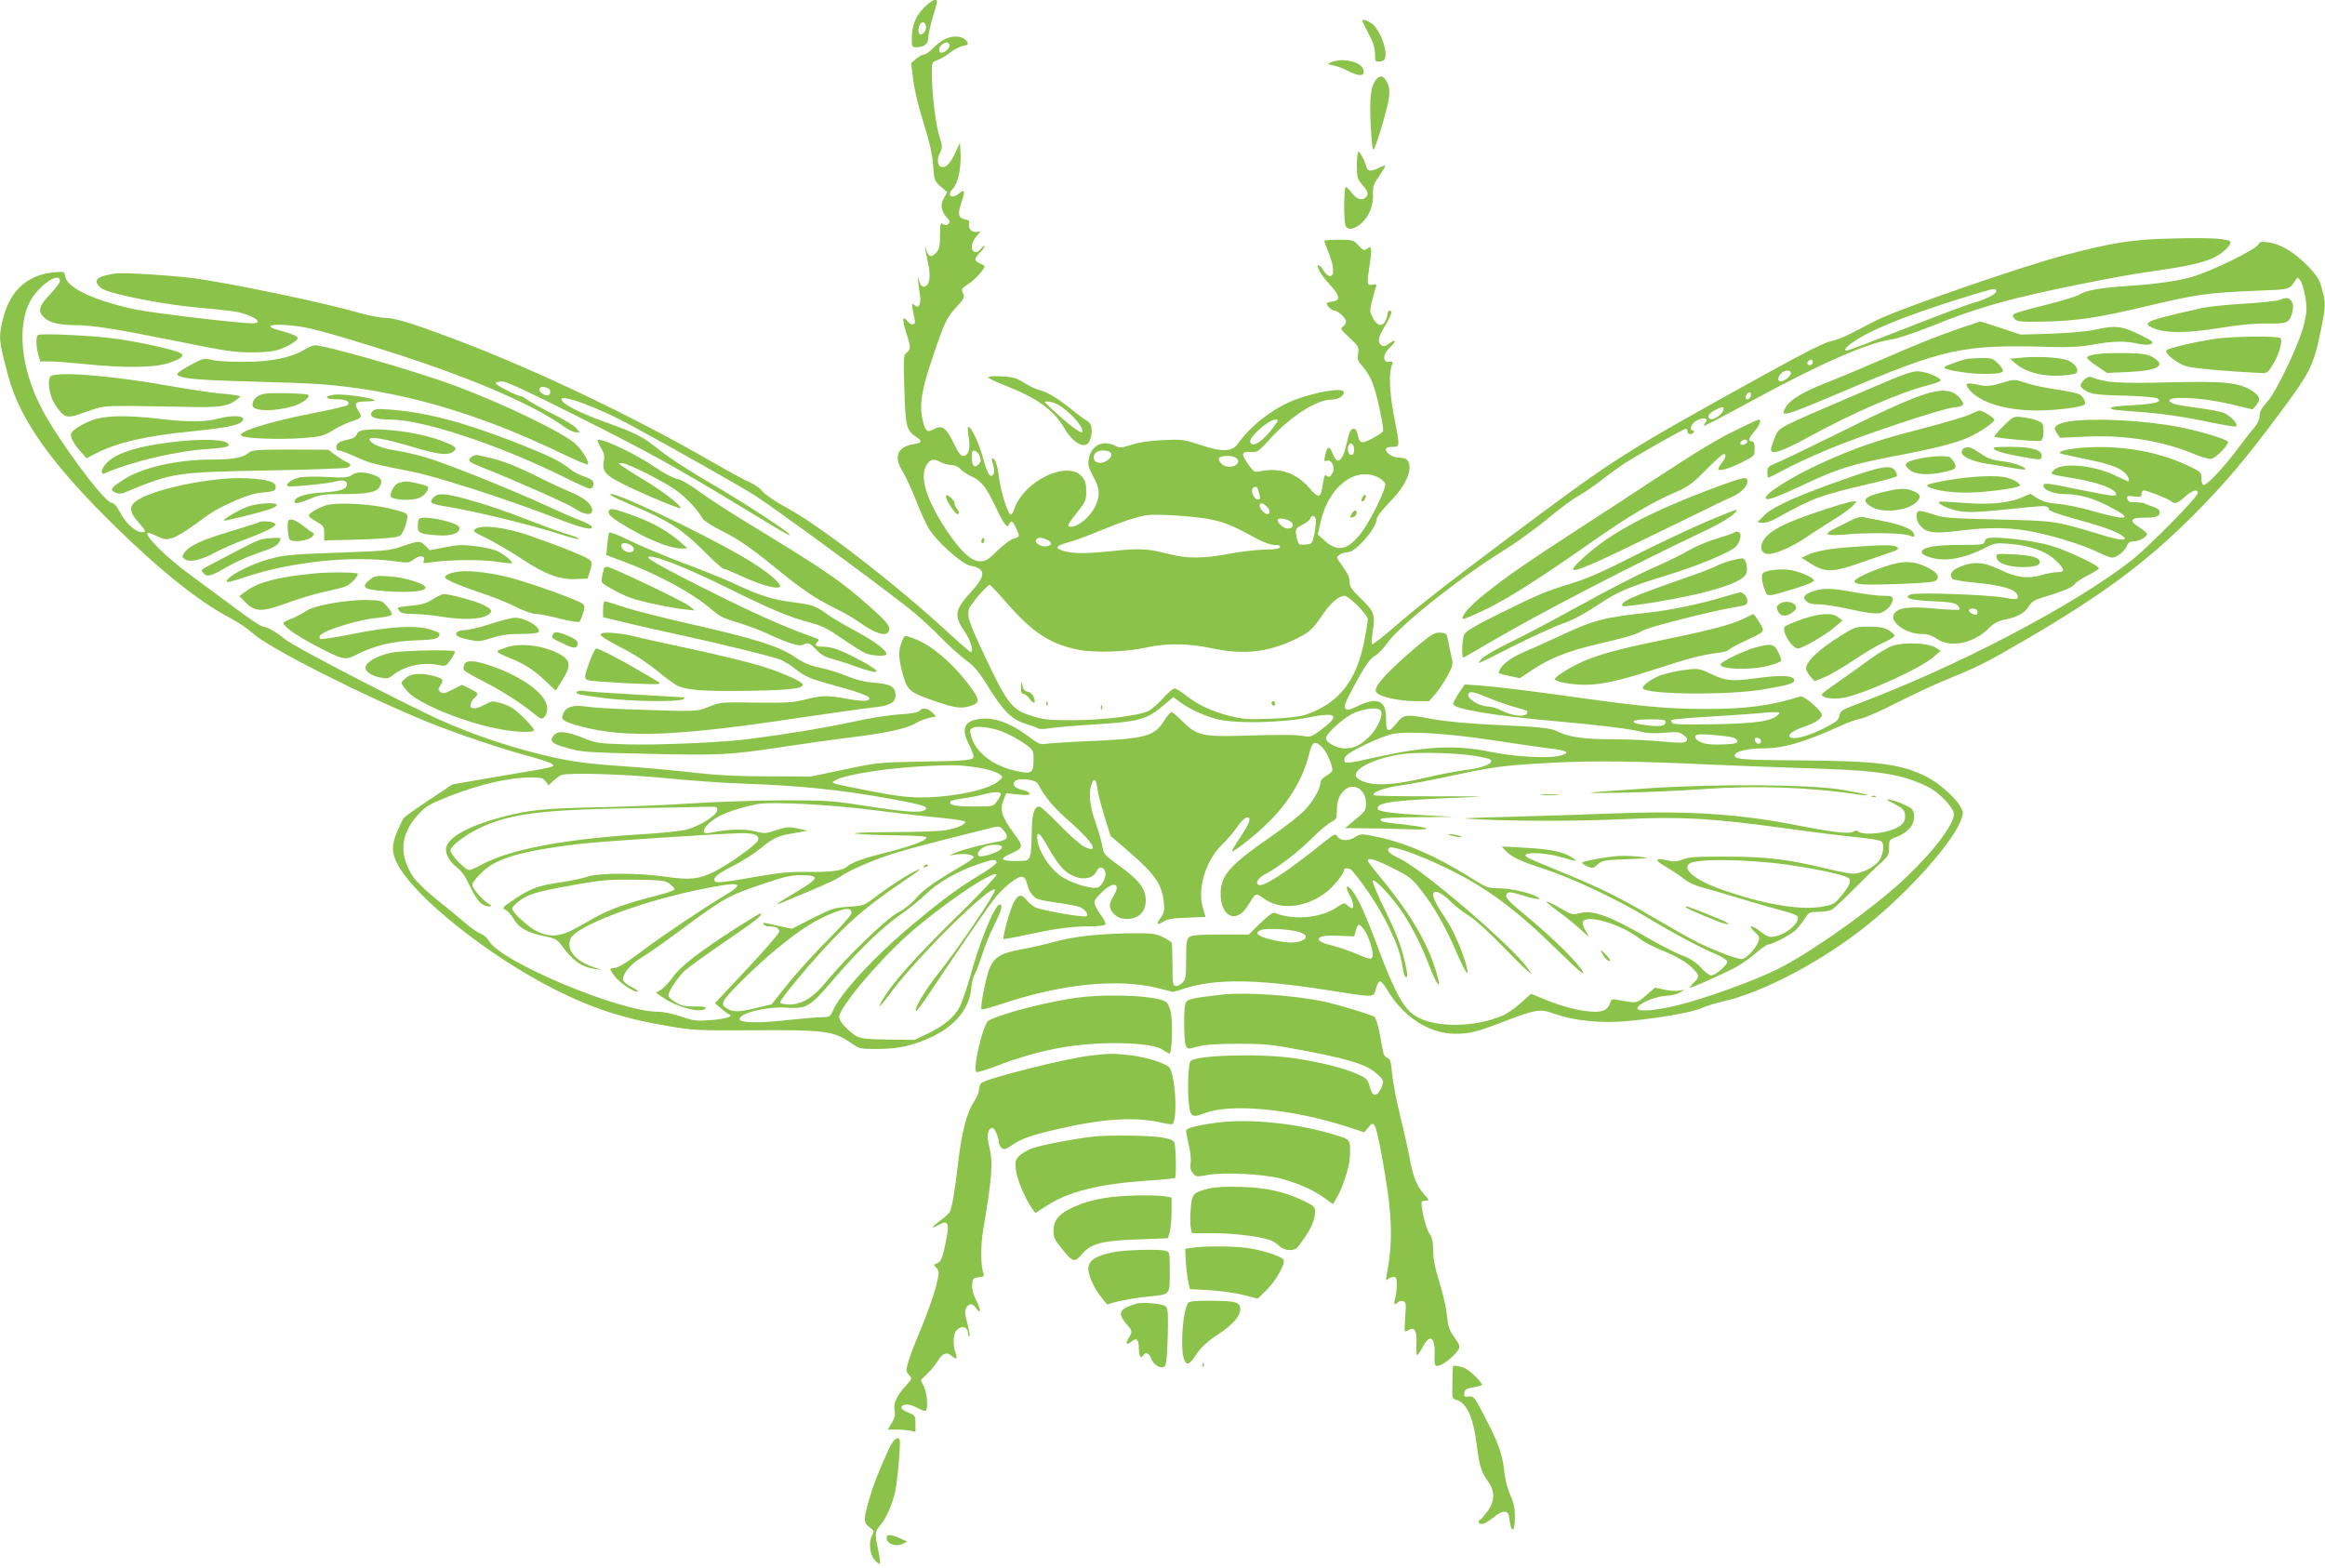 <?xml version="1.0" standalone="no"?>
<!DOCTYPE svg PUBLIC "-//W3C//DTD SVG 20010904//EN"
 "http://www.w3.org/TR/2001/REC-SVG-20010904/DTD/svg10.dtd">
<svg version="1.0" xmlns="http://www.w3.org/2000/svg"
 width="1280pt" height="863pt" viewBox="0 0 1280 863"
 preserveAspectRatio="xMidYMid meet">
<g transform="translate(0,863) scale(0.1,-0.1)"
fill="#8bc34a" stroke="none">
<path d="M5087 8588 c-47 -47 -67 -99 -67 -172 0 -43 2 -46 26 -46 41 0 64 18
64 49 0 16 11 68 25 115 30 102 29 96 10 96 -9 0 -35 -19 -58 -42z m11 -102
c4 -17 -14 -46 -28 -46 -13 0 -18 24 -9 48 10 26 32 25 37 -2z"/>
<path d="M7500 8515 c0 -3 16 -34 35 -71 25 -47 35 -78 35 -110 0 -44 1 -45
28 -42 22 2 28 9 30 34 4 45 -34 139 -69 169 -27 22 -59 33 -59 20z"/>
<path d="M5204 8416 c-17 -8 -47 -30 -66 -50 -19 -20 -42 -36 -51 -36 -9 0
-28 -11 -44 -24 l-27 -24 12 -93 c6 -53 31 -157 57 -237 32 -101 47 -169 52
-230 6 -84 7 -88 42 -119 l36 -31 -18 -32 c-22 -36 -16 -73 16 -108 16 -17 18
-25 9 -34 -9 -9 -17 -10 -30 -2 -15 10 -17 5 -17 -61 0 -58 -4 -77 -19 -94
-27 -30 -44 -26 -56 12 -12 40 -8 7 11 -80 14 -69 6 -115 -23 -121 -12 -2 -20
7 -27 30 -10 31 -10 30 -5 -12 3 -25 7 -58 10 -75 2 -16 0 -36 -5 -44 -8 -13
-12 -13 -26 -1 -15 13 -16 10 -10 -26 4 -21 9 -46 11 -56 8 -27 -18 -33 -38
-8 -30 37 -33 15 -10 -58 27 -83 27 -97 3 -114 -17 -12 -18 -25 -12 -203 6
-206 11 -225 66 -261 35 -23 31 -31 -15 -39 -90 -15 -112 -69 -61 -150 16 -26
48 -94 71 -153 23 -59 55 -130 71 -158 39 -69 183 -199 230 -208 88 -16 89
-54 3 -147 -88 -96 -93 -128 -34 -215 35 -51 53 -114 34 -114 -4 0 -54 44
-113 98 -298 275 -717 599 -904 699 -57 31 -114 69 -129 88 -15 18 -46 40 -69
49 -23 9 -114 59 -203 110 -432 250 -970 507 -1416 676 -239 90 -336 120 -389
120 -27 0 -95 13 -152 30 -199 57 -725 166 -909 189 -140 17 -389 32 -428 25
-78 -13 -103 -25 -100 -47 2 -12 17 -29 33 -38 54 -31 354 -89 541 -104 95 -8
192 -19 216 -26 88 -23 129 -59 68 -59 -75 0 -527 54 -637 75 -221 45 -382
118 -393 180 -5 29 -8 30 -50 27 -154 -10 -255 -98 -294 -259 -25 -103 -23
-117 30 -316 65 -239 240 -485 590 -827 250 -245 468 -418 634 -504 41 -21 95
-58 120 -81 83 -79 608 -345 970 -492 159 -64 412 -150 560 -188 58 -16 111
-34 119 -41 18 -16 29 -14 -291 -68 l-256 -44 -131 -87 c-72 -48 -134 -92
-139 -99 -5 -6 -21 -41 -37 -78 -30 -72 -29 -111 2 -173 93 -181 498 -505 863
-690 219 -110 379 -162 640 -206 124 -21 161 -23 461 -21 381 3 437 -4 527
-65 54 -38 55 -38 156 -38 118 1 199 20 303 70 126 62 200 154 210 264 3 31
11 66 19 77 7 12 25 59 40 105 15 46 42 116 62 154 45 91 55 125 36 125 -27 0
-108 -195 -164 -400 -18 -63 -43 -136 -56 -162 -29 -57 -89 -107 -180 -150
l-69 -33 -149 2 c-161 3 -163 3 -229 66 -23 22 -37 44 -37 59 0 49 206 296
370 444 175 158 474 363 497 340 4 -4 -80 -94 -187 -200 -268 -262 -397 -407
-449 -504 -23 -43 -1 -21 67 71 150 198 547 587 560 548 5 -16 -201 -321 -305
-451 -80 -100 -142 -204 -130 -216 3 -3 41 47 84 113 148 223 317 468 355 515
22 26 61 64 89 84 54 40 71 37 84 -14 9 -40 33 -72 60 -82 13 -5 61 -14 107
-20 45 -6 98 -16 116 -21 33 -11 59 -43 43 -53 -14 -9 -250 33 -282 49 -15 8
-36 26 -47 40 -28 35 -48 31 -71 -13 -21 -40 -63 -193 -56 -201 3 -2 60 8 127
23 160 34 245 46 345 46 46 0 85 5 88 10 4 6 -5 26 -19 45 -14 18 -31 46 -36
60 -9 25 -6 31 34 71 65 65 110 53 67 -17 -12 -19 -21 -42 -21 -52 0 -32 31
-66 65 -73 85 -16 140 32 132 114 -6 58 -43 102 -148 178 -79 57 -84 63 -90
105 -4 24 -21 84 -38 132 -32 91 -39 164 -21 212 14 36 26 24 32 -30 3 -24 21
-93 39 -151 l33 -106 97 -83 c148 -128 186 -183 196 -282 5 -46 2 -59 -16 -84
-28 -38 -22 -46 15 -22 21 13 53 19 129 21 l102 4 -16 55 c-29 105 19 259 107
343 26 25 62 67 80 93 31 45 56 66 68 54 10 -10 -7 -47 -53 -114 -24 -36 -42
-67 -39 -70 3 -3 49 29 102 73 177 143 281 296 324 472 14 61 32 67 72 25 26
-28 59 -109 52 -128 -3 -5 -18 -18 -34 -27 -17 -9 -30 -25 -30 -35 -1 -33 -36
-97 -83 -149 -25 -28 -110 -95 -189 -149 -228 -158 -278 -214 -278 -315 0
-127 85 -167 147 -70 51 80 43 76 94 41 85 -60 215 -50 326 26 46 31 113 111
113 135 0 13 32 9 44 -5 75 -90 148 -202 196 -299 54 -110 70 -156 85 -250 3
-21 11 -38 16 -38 7 0 8 13 4 33 -23 120 -46 184 -116 329 -46 93 -76 165 -71
170 12 12 114 -100 168 -182 53 -82 102 -181 144 -290 55 -141 72 -129 22 16
-52 147 -150 305 -304 488 -32 39 -58 73 -58 78 0 19 47 5 139 -42 92 -46 104
-55 159 -126 66 -85 129 -194 187 -329 21 -49 45 -99 53 -110 13 -19 14 -18 9
10 -12 66 -71 207 -112 268 -53 79 -75 121 -75 142 0 30 42 15 90 -32 26 -27
73 -64 105 -83 31 -19 111 -90 178 -160 67 -69 133 -134 147 -145 l25 -20 -25
35 c-83 119 -572 539 -700 601 -63 30 -78 45 -62 61 15 15 165 -38 317 -112
220 -106 386 -230 623 -464 105 -102 139 -131 126 -106 -22 46 -172 193 -307
304 -112 92 -127 110 -108 129 8 8 28 5 79 -11 81 -26 122 -29 80 -7 -41 22
-146 45 -211 45 -55 0 -66 4 -160 64 -188 117 -353 188 -515 221 -77 16 -80
16 -114 -5 -40 -23 -82 -19 -97 8 -8 14 -18 9 -68 -31 -213 -172 -346 -258
-367 -237 -15 15 2 38 46 61 64 33 183 125 257 200 36 36 81 74 99 83 29 15
32 21 32 61 0 54 12 87 41 114 50 46 119 6 119 -70 0 -43 0 -43 -85 -113 l-30
-25 105 -1 c58 0 164 -2 235 -5 152 -6 143 7 -17 26 -120 13 -128 15 -128 29
0 6 71 11 203 11 l202 2 -150 8 c-206 12 -270 21 -270 38 0 36 85 46 550 64
50 2 -57 4 -237 3 -179 0 -329 2 -333 6 -16 15 50 40 146 54 57 8 185 32 284
54 235 50 287 57 555 71 233 12 459 9 860 -10 129 -6 379 -15 555 -21 388 -12
507 -31 655 -105 53 -27 126 -102 136 -139 12 -49 -97 -198 -257 -351 -170
-164 -524 -417 -714 -511 -129 -64 -403 -163 -548 -198 -122 -30 -222 -38
-222 -17 0 23 94 65 152 68 29 1 65 9 80 18 l28 16 -33 -5 c-18 -3 -54 0 -81
6 l-49 11 -49 -42 c-51 -46 -51 -46 -160 -25 -26 5 -32 2 -38 -15 -11 -37 -34
-51 -83 -51 -70 0 -171 25 -268 64 l-85 35 -56 -50 c-30 -28 -76 -60 -101 -70
-157 -68 -378 -68 -483 0 -61 38 -114 136 -200 367 -73 195 -112 281 -147 324
-29 36 -38 18 -13 -25 20 -35 28 -75 14 -75 -3 0 -15 7 -25 16 -17 16 -20 15
-57 -10 -86 -60 -240 -74 -342 -32 -10 5 -36 -13 -80 -56 l-64 -63 -156 0
c-117 0 -160 -3 -172 -14 -14 -11 -17 -33 -17 -122 0 -97 -2 -111 -21 -130
-11 -11 -28 -19 -37 -17 -15 3 -17 18 -17 113 -1 61 -2 115 -3 122 -1 6 -23
21 -48 33 -41 20 -61 23 -175 22 -175 -2 -316 -17 -424 -47 -49 -14 -130 -32
-180 -41 -107 -19 -147 -40 -174 -97 -20 -41 -57 -225 -47 -234 3 -3 53 11
113 31 335 111 641 141 861 85 l81 -20 68 21 c169 52 389 50 768 -9 281 -44
266 -44 279 3 6 22 16 41 22 43 7 2 24 -17 39 -43 88 -151 234 -246 377 -245
82 0 117 9 278 71 161 62 191 67 261 41 117 -42 268 -57 424 -41 167 16 345
48 393 70 23 11 75 27 115 36 225 51 549 222 797 421 233 187 479 464 519 586
11 33 10 41 -9 71 -33 54 -125 133 -194 165 -139 67 -268 82 -704 85 -317 2
-355 6 -338 35 11 17 77 31 151 31 116 0 228 33 435 127 36 17 83 33 105 37
22 4 110 42 195 86 85 43 205 99 265 124 191 78 225 95 445 223 423 247 661
423 921 682 175 176 287 307 476 561 175 235 190 265 233 475 24 122 25 139 3
216 -14 52 -27 72 -82 129 -72 73 -146 117 -215 126 -37 5 -46 3 -54 -13 -15
-28 -260 -147 -362 -177 -86 -24 -198 -40 -365 -51 -134 -8 -227 -25 -256 -46
-14 -10 -99 -36 -189 -58 -90 -22 -168 -45 -174 -51 -7 -7 -5 -15 6 -27 14
-13 37 -16 140 -14 197 3 313 20 598 88 265 63 325 71 584 82 199 8 188 5 223
58 12 17 13 17 27 0 8 -10 20 -50 27 -88 10 -59 10 -81 -4 -144 -22 -103 -150
-374 -204 -436 -31 -34 -43 -56 -43 -78 0 -19 -11 -43 -28 -63 -16 -18 -57
-71 -92 -118 -72 -97 -168 -200 -187 -200 -8 0 -13 13 -13 36 0 35 -2 36 -82
74 -151 70 -336 105 -525 98 -104 -4 -185 -20 -171 -33 2 -3 60 -16 129 -30
139 -28 194 -47 227 -78 19 -18 30 -47 18 -47 -2 0 -37 16 -77 35 -123 57
-293 70 -334 25 -20 -22 -25 -20 122 -45 129 -22 223 -58 223 -87 0 -12 -31
-8 -195 25 -193 40 -205 41 -205 22 0 -22 59 -45 113 -45 78 0 150 -19 234
-61 155 -77 127 -91 -70 -34 -67 20 -156 38 -197 41 -56 5 -85 13 -113 31
l-39 25 -50 -22 c-71 -30 -182 -40 -321 -28 -65 5 -123 8 -129 6 -21 -7 45
-40 104 -51 58 -11 113 -8 398 22 81 8 100 6 100 -14 0 -7 55 -27 138 -50 153
-42 221 -66 259 -90 49 -33 8 -34 -92 -4 -274 83 -263 81 -585 89 -268 6 -301
9 -359 29 -35 12 -70 20 -77 17 -21 -8 -17 -52 9 -81 33 -39 77 -44 213 -27
165 21 288 19 413 -7 129 -27 278 -75 353 -112 32 -16 66 -29 76 -29 26 0 71
37 82 66 7 17 17 24 38 24 29 0 72 24 72 40 0 6 -18 21 -40 35 -59 37 -53 55
19 55 72 0 91 6 91 30 0 12 -12 22 -37 31 -21 6 -42 14 -48 18 -5 3 -28 6 -50
6 -31 0 -40 4 -43 19 -4 17 1 18 37 13 36 -4 41 -3 41 14 0 10 6 19 13 19 18
0 139 -48 151 -60 17 -17 35 -11 75 25 40 36 71 45 71 21 0 -22 -274 -300
-365 -371 -325 -253 -965 -587 -1531 -799 -63 -24 -72 -30 -78 -57 -5 -26 -18
-35 -98 -75 -85 -41 -158 -58 -174 -41 -13 13 19 36 78 56 63 21 98 45 98 66
0 22 -99 107 -118 101 -161 -51 -304 -70 -527 -69 -199 0 -343 13 -700 63
-286 40 -434 58 -536 66 l-85 6 -32 -47 c-18 -27 -32 -54 -32 -60 0 -28 221
-65 560 -95 251 -22 418 -43 481 -60 24 -7 73 -8 122 -4 73 6 85 4 107 -14 20
-16 22 -23 13 -33 -10 -10 -38 -10 -135 -1 -68 7 -186 12 -263 12 -159 0 -248
12 -303 40 -45 23 -87 27 -362 40 -130 6 -259 18 -325 30 -157 29 -167 28
-205 -20 -46 -58 -60 -53 -59 21 2 102 -47 125 -156 72 -43 -21 -58 -24 -67
-15 -9 9 -6 23 15 65 76 148 117 212 146 226 16 9 47 40 68 70 65 94 388 352
625 500 81 50 197 134 259 186 62 52 139 109 172 127 32 18 86 55 120 82 34
26 88 66 119 87 61 42 338 199 350 199 5 0 8 -7 8 -15 0 -17 25 -20 35 -5 3 6
1 10 -4 10 -24 0 -10 40 20 55 37 20 68 13 49 -10 -7 -9 -11 -17 -9 -19 2 -2
119 58 259 135 379 206 638 320 768 339 37 5 132 37 235 78 166 67 295 109
462 151 187 47 563 122 728 145 203 29 283 46 347 74 48 21 100 66 100 88 0
20 -108 27 -323 21 -214 -5 -320 -21 -577 -88 -234 -60 -936 -303 -1055 -365
-38 -20 -99 -51 -135 -70 -36 -19 -86 -38 -112 -43 -31 -5 -147 -64 -350 -176
-803 -444 -822 -456 -1433 -913 -362 -271 -481 -365 -638 -500 -54 -47 -100
-82 -104 -78 -3 3 -1 34 4 69 16 91 9 110 -63 180 -51 49 -64 68 -64 92 0 28
-8 44 -54 110 -19 27 -19 28 -1 41 10 8 31 14 45 14 45 0 160 134 160 186 0 9
31 48 69 88 73 74 110 140 111 192 0 38 -16 54 -55 54 -35 0 -75 24 -75 46 0
9 11 14 35 14 43 0 43 -2 9 172 -25 130 -29 239 -10 281 7 14 4 17 -15 15 -38
-5 -38 40 1 77 39 37 39 53 0 25 -25 -18 -34 -19 -45 -10 -23 19 -18 42 20
106 36 59 43 84 25 84 -5 0 -10 -7 -10 -15 0 -8 -5 -26 -12 -40 -17 -37 -48
-29 -71 17 -17 34 -17 40 -2 97 8 33 18 67 21 74 4 11 -1 13 -20 10 -31 -6
-32 3 -14 119 12 82 8 99 -17 78 -14 -11 -20 -9 -45 18 -28 31 -32 32 -109 32
-45 0 -81 -2 -81 -5 0 -3 11 -33 25 -67 30 -75 33 -128 7 -128 -10 0 -26 14
-35 30 -10 17 -22 30 -27 30 -19 0 13 -56 61 -107 52 -55 60 -85 24 -91 -45
-7 -49 -11 -30 -32 10 -11 24 -20 30 -20 21 0 65 -41 65 -60 0 -11 -8 -23 -17
-29 -16 -9 -11 -16 36 -60 51 -47 53 -52 48 -87 -6 -33 -2 -42 27 -74 19 -21
43 -62 54 -93 24 -62 62 -244 56 -261 -2 -6 -29 -24 -60 -40 -61 -32 -68 -30
-81 27 -6 31 -28 36 -41 10 -5 -10 -14 -44 -21 -76 -12 -57 -35 -92 -52 -81
-5 3 -16 22 -24 41 -17 41 -29 36 -40 -16 -6 -28 -5 -33 8 -28 30 11 52 -41
30 -72 -11 -17 -18 -19 -28 -11 -10 9 -14 2 -20 -32 -14 -95 -21 -97 -78 -33
-69 80 -160 111 -262 92 -40 -8 -42 -7 -74 38 -40 56 -37 70 15 67 37 -3 42 1
112 78 108 118 252 210 331 210 40 0 75 22 68 44 -8 23 -154 -2 -268 -45 -120
-46 -240 -139 -315 -243 -31 -44 -86 -45 -204 -6 -90 30 -101 32 -205 27 -73
-3 -132 -12 -174 -25 -58 -19 -67 -19 -92 -6 -67 34 -131 3 -145 -72 -6 -33
-2 -48 24 -96 36 -63 39 -101 16 -156 -25 -61 -95 -122 -139 -122 -24 0 -18
12 35 79 46 57 50 67 50 116 0 42 -5 60 -23 81 -81 93 -322 -24 -374 -181 -5
-16 -14 -29 -18 -28 -17 3 -54 122 -65 204 -6 48 -16 90 -25 98 -17 17 -19 9
-6 -35 5 -17 5 -37 1 -44 -17 -27 -34 0 -57 85 -23 85 -65 175 -82 175 -4 0
-4 -25 2 -56 11 -64 -1 -104 -31 -104 -13 0 -28 21 -52 71 -39 83 -65 102
-108 76 -37 -21 -49 -11 -63 53 -18 82 -5 164 51 329 68 204 82 234 136 291
43 46 46 53 36 75 -11 23 -8 27 27 50 36 22 91 82 91 99 0 3 -11 11 -25 16
-14 5 -25 16 -25 23 0 7 11 24 25 37 14 13 25 28 25 34 0 6 -9 0 -19 -13 -12
-16 -24 -22 -35 -18 -24 9 -20 51 9 85 l24 29 -23 -4 c-27 -5 -50 24 -40 50 3
10 -4 16 -25 20 -37 8 -40 28 -15 101 18 53 13 67 -14 43 -40 -36 -74 -15 -37
23 30 31 47 113 43 197 l-3 58 -23 -50 c-28 -61 -49 -85 -73 -85 -27 0 -34 41
-14 79 15 29 14 36 -5 97 -20 66 -40 236 -40 346 0 54 1 56 31 67 17 6 48 24
69 41 21 16 52 33 69 36 36 7 38 14 13 37 -22 20 -66 21 -108 3z m23 -33 c5
-14 -24 -43 -43 -43 -20 0 -18 30 4 46 19 15 34 14 39 -3z m-4897 -1300 c0 -9
-25 -42 -55 -74 -62 -65 -69 -93 -31 -128 30 -28 81 -40 170 -41 96 0 230 -22
568 -90 250 -51 308 -60 400 -60 72 0 123 5 155 16 50 17 103 50 103 63 0 10
-36 25 -105 43 -119 32 10 42 156 13 87 -18 263 -70 514 -151 414 -135 737
-276 896 -390 26 -19 57 -34 70 -34 l22 0 -24 26 c-13 14 -70 48 -125 75 -56
28 -116 61 -135 74 -18 14 -38 25 -43 25 -21 0 -136 59 -136 70 0 5 15 10 34
10 24 0 145 -56 417 -193 409 -206 531 -274 896 -495 267 -162 278 -168 268
-153 -12 20 -294 202 -459 296 -86 50 -199 123 -249 163 -106 83 -127 94 -315
162 -139 51 -222 94 -230 119 -12 37 204 -43 386 -143 243 -132 610 -340 677
-383 129 -83 769 -554 880 -648 39 -32 108 -97 155 -145 47 -47 108 -101 135
-120 38 -27 65 -60 112 -135 84 -137 132 -186 208 -209 33 -10 65 -22 70 -26
6 -5 33 -4 60 0 28 5 129 14 225 20 273 17 313 27 407 108 l53 44 32 -24 c49
-38 127 -74 199 -95 100 -28 357 -24 512 7 160 32 179 13 68 -69 -50 -37 -58
-40 -95 -33 -45 8 -135 8 -361 1 -192 -5 -229 4 -303 78 -29 29 -58 53 -63 53
-5 0 -25 -24 -44 -54 -50 -79 -103 -93 -407 -106 -115 -5 -223 -12 -241 -15
-27 -5 -41 0 -87 35 -111 84 -204 116 -289 100 -75 -14 -89 -55 -46 -140 14
-27 25 -56 25 -64 0 -22 -36 -25 -295 -29 -222 -4 -236 -5 -415 -43 l-185 -39
-235 1 c-174 0 -284 6 -425 22 -104 12 -262 26 -350 32 -226 15 -321 28 -475
66 -228 56 -454 137 -656 237 -324 159 -717 366 -752 396 -50 41 -100 70 -124
71 -9 0 -82 48 -161 108 -79 59 -183 135 -230 170 -133 96 -261 221 -244 238
2 3 25 -5 50 -17 41 -20 50 -21 86 -11 22 7 75 38 118 70 103 77 133 94 233
138 57 25 106 40 150 43 57 5 65 9 68 27 4 30 -41 45 -158 51 -188 10 -529
-61 -614 -128 -36 -29 -32 -59 14 -112 45 -51 47 -57 22 -57 -34 0 -89 48
-118 104 -19 37 -36 56 -50 58 -44 6 -309 366 -392 533 -106 213 -128 435 -58
573 45 87 166 172 166 115z m10660 -57 c0 -16 -63 -47 -135 -66 -27 -8 -191
-69 -363 -137 -173 -68 -318 -123 -323 -123 -24 0 -4 24 49 57 110 72 341 160
682 262 80 24 90 25 90 7z m-1010 -391 c0 -8 -7 -15 -15 -15 -16 0 -20 12 -8
23 11 12 23 8 23 -8z m-120 -59 c0 -16 -37 -46 -57 -46 -18 0 -16 25 3 44 19
20 54 21 54 2z m-6846 -82 c18 -7 21 -30 6 -39 -14 -9 -50 13 -50 30 0 16 18
19 44 9z m6626 -38 c0 -16 -18 -31 -27 -22 -8 8 5 36 17 36 5 0 10 -6 10 -14z
m-152 -82 c-4 -24 -53 -58 -72 -51 -22 9 -10 31 27 50 41 20 49 21 45 1z
m-2470 -86 c-59 -84 -123 -127 -135 -92 -9 26 101 124 139 124 18 0 18 -2 -4
-32z m437 -134 c0 -19 -5 -29 -15 -29 -16 0 -25 28 -16 51 10 25 31 10 31 -22z
m-2061 -37 c8 -21 6 -31 -6 -43 -23 -23 -38 -9 -38 37 0 33 3 40 17 37 10 -2
22 -16 27 -31z m723 16 c9 -22 -33 -55 -66 -51 -29 3 -39 31 -21 53 17 21 79
19 87 -2z m693 -28 c30 -36 -50 -63 -84 -29 -30 29 -18 44 34 44 21 0 43 -7
50 -15z m-1630 -20 c14 -8 39 -14 56 -15 19 0 38 -8 50 -21 10 -12 38 -30 61
-41 55 -24 83 -60 136 -172 46 -97 63 -118 73 -92 9 24 19 19 37 -19 23 -48
22 -52 -11 -60 -16 -3 -56 -33 -89 -65 -52 -51 -66 -60 -97 -60 -48 0 -104 52
-180 163 -117 176 -157 303 -113 370 19 30 40 33 77 12z m2405 -82 c19 -9 37
-25 41 -35 8 -25 -82 -209 -136 -277 -72 -91 -127 -101 -198 -37 l-37 34 13
58 c41 199 189 318 317 257z m-662 -60 c2 -5 7 -20 11 -35 5 -21 3 -28 -8 -28
-19 0 -39 37 -32 56 6 15 22 19 29 7z m49 -100 c22 -19 24 -43 4 -43 -17 0
-48 39 -40 52 8 12 15 10 36 -9z m-327 -69 c88 -15 136 -34 273 -109 39 -21
78 -35 99 -35 23 0 33 -4 30 -12 -2 -9 -30 -13 -88 -14 -46 -1 -133 -11 -193
-23 -137 -26 -231 -27 -327 -2 -118 31 -164 34 -328 16 -145 -15 -216 -13
-268 6 -37 14 -27 25 38 43 33 9 113 38 177 65 115 48 197 75 257 85 49 7 234
-4 330 -20z m599 -1 c3 -10 -1 -45 -7 -78 -13 -59 -13 -60 -50 -63 -39 -3 -41
-2 -51 55 -5 30 -2 35 33 53 21 10 41 26 44 35 8 20 24 19 31 -2z m-135 -18
c17 -16 6 -35 -20 -35 -23 0 -62 37 -54 50 8 12 55 2 74 -15z m-1344 -97 c31
-14 28 -32 -6 -36 -29 -3 -65 20 -55 36 9 15 28 15 61 0z m-222 -348 c142
-162 236 -224 388 -256 91 -19 268 -14 379 11 108 25 235 23 357 -3 184 -40
323 -23 483 58 61 31 78 47 138 135 40 58 85 95 114 95 24 0 128 -105 128
-129 0 -13 -9 -69 -20 -124 -44 -221 -144 -344 -329 -404 -27 -9 -103 -17
-187 -20 -120 -5 -152 -2 -221 15 -100 25 -178 61 -243 113 -27 21 -56 39 -64
39 -8 0 -36 -24 -63 -54 -26 -29 -62 -60 -78 -69 -53 -27 -249 -51 -415 -52
-135 0 -165 3 -228 23 -109 34 -134 65 -249 306 -99 209 -109 239 -99 282 6
24 101 134 115 134 4 0 46 -45 94 -100z m2657 -524 c47 -19 112 -42 144 -50
66 -18 71 -20 61 -35 -11 -19 -80 -12 -131 14 -27 14 -62 25 -77 25 -56 0
-133 51 -110 74 11 11 27 7 113 -28z m-597 -71 c12 -29 -24 -103 -69 -145 -51
-47 -80 -60 -132 -60 -42 0 -102 32 -102 55 0 28 106 122 162 143 64 25 133
29 141 7z m2186 -20 c-35 -35 -118 -48 -348 -52 -152 -3 -226 -2 -234 6 -6 6
-8 14 -4 17 4 4 107 13 229 20 123 8 234 15 248 17 14 2 47 5 75 6 44 1 48 -1
34 -14z m-619 -39 c0 -21 -26 -27 -84 -21 -77 9 -97 15 -91 25 3 6 44 10 91
10 65 0 84 -3 84 -14z m-3628 -64 c35 -16 82 -44 106 -61 40 -30 42 -33 42
-85 0 -72 -10 -79 -93 -61 -124 26 -222 99 -248 185 -11 35 -10 43 2 51 25 18
126 2 191 -29z m2669 -36 c129 -20 272 -40 318 -46 102 -12 120 -24 60 -40
-62 -17 -249 -7 -384 21 -191 40 -359 31 -640 -32 -159 -36 -167 -36 -163 -6
2 17 26 34 108 75 58 29 130 56 160 62 92 15 293 3 541 -34z m1328 14 c14 -3
26 -13 26 -21 0 -10 -17 -15 -70 -17 -38 -2 -84 -1 -101 3 -40 7 -69 29 -59
44 5 9 29 11 93 5 47 -3 97 -10 111 -14z m156 -20 c0 -22 -29 -18 -33 3 -3 14
1 18 15 15 10 -2 18 -10 18 -18z m-1585 -80 c81 -13 100 -19 100 -30 0 -19
-61 -40 -142 -49 -45 -6 -141 -24 -213 -41 -197 -48 -320 -50 -378 -7 -57 41
82 115 255 137 83 10 282 5 378 -10z m-2775 -59 c84 -10 144 -26 169 -44 18
-13 18 -15 -4 -35 -52 -49 -254 -92 -428 -92 -78 0 -149 9 -285 36 -225 44
-219 42 -184 60 59 32 296 68 507 77 132 6 157 6 225 -2z m-1670 -65 c132 -13
323 -27 425 -30 317 -11 551 -35 830 -87 167 -31 198 -42 170 -59 -26 -16
-100 -11 -316 22 -197 31 -224 32 -469 32 -143 -1 -368 -8 -500 -17 -132 -9
-361 -18 -510 -21 -292 -6 -378 -14 -524 -52 -176 -46 -290 -105 -312 -161
-13 -34 10 -82 55 -117 26 -19 49 -53 76 -110 39 -81 64 -106 108 -106 11 0 7
6 -13 18 -31 19 -85 83 -85 101 0 17 61 82 102 107 84 53 229 88 498 119 126
14 716 53 876 58 75 2 108 -11 97 -40 -9 -23 -158 -130 -237 -170 -87 -44
-141 -49 -277 -29 -139 21 -361 21 -419 1 -23 -8 -88 -22 -144 -31 -134 -20
-171 -33 -260 -92 -72 -48 -74 -50 -52 -62 13 -6 33 -30 45 -51 27 -47 75 -74
168 -93 54 -11 72 -20 88 -42 67 -93 114 -127 190 -138 l40 -6 -42 14 c-105
34 -157 97 -132 158 28 68 370 199 697 268 241 50 275 43 150 -31 -107 -63
-354 -229 -451 -303 -90 -68 -136 -96 -162 -96 -20 0 -19 -6 7 -42 23 -34 103
-88 127 -88 9 1 -5 12 -31 26 -29 15 -48 31 -48 42 0 35 42 84 102 120 33 20
122 82 197 138 257 191 277 202 475 269 109 37 152 47 202 47 113 -1 108 -15
-33 -99 -51 -30 -93 -57 -93 -59 0 -3 17 3 38 12 20 9 91 39 157 66 66 28 131
58 145 68 47 33 146 78 251 115 88 31 204 62 588 158 42 10 45 10 68 -17 30
-35 19 -52 -40 -61 -66 -11 -190 -43 -228 -60 l-34 -15 42 6 c46 7 93 -1 93
-16 0 -5 -33 -28 -72 -51 -138 -80 -206 -128 -245 -174 -22 -27 -63 -60 -98
-78 -66 -35 -281 -242 -393 -378 -73 -90 -136 -129 -205 -129 -25 0 -48 4 -52
10 -7 11 169 223 295 354 109 113 211 197 360 298 124 84 141 98 80 68 -51
-26 -140 -84 -220 -145 -52 -40 -59 -42 -139 -47 -78 -5 -91 -9 -197 -63
l-114 -58 -58 12 c-31 7 -68 15 -81 18 -17 4 -22 2 -17 -6 4 -6 18 -11 31 -11
35 0 55 -10 55 -29 0 -9 -80 -102 -177 -205 l-177 -189 31 -27 c17 -15 37 -30
44 -33 33 -11 -11 -26 -96 -33 -81 -6 -97 -4 -166 20 -43 15 -97 26 -127 26
-210 0 -864 274 -930 390 -9 16 -30 34 -46 40 -16 5 -56 34 -90 63 -33 29
-104 87 -157 129 -53 43 -108 96 -123 119 -81 122 -73 236 25 343 44 49 61 58
176 104 170 66 327 102 449 102 53 0 65 -3 78 -22 l16 -22 27 26 c16 14 35 28
43 31 40 15 351 5 575 -17z m2049 -31 c38 -73 89 -133 174 -207 129 -113 169
-181 82 -140 -19 9 -80 62 -135 119 -55 57 -106 103 -112 103 -30 0 -43 -44
-43 -147 0 -56 -4 -113 -10 -127 -9 -25 -14 -26 -80 -26 -82 0 -90 12 -26 40
72 32 73 38 16 115 -65 88 -77 128 -56 179 l16 39 66 -7 c51 -5 65 -4 62 6 -3
7 -19 15 -37 19 -40 8 -56 23 -47 44 9 25 115 17 130 -10z m-204 -56 c0 -6 -9
-24 -21 -40 -20 -29 -21 -29 -127 -29 -105 0 -141 8 -129 28 4 5 33 12 64 16
32 4 81 13 108 20 62 18 105 19 105 5z m-700 -89 c135 -17 304 -37 375 -43 74
-7 130 -16 129 -22 -2 -15 -46 -34 -104 -45 -29 -6 -166 -11 -304 -11 -164 -1
-230 -5 -191 -9 33 -4 133 -8 223 -9 106 -1 162 -5 162 -12 0 -16 -76 -45
-208 -79 -141 -35 -198 -56 -227 -80 -27 -24 -89 -32 -226 -30 -86 1 -152 -5
-255 -23 -190 -34 -241 -40 -249 -27 -11 18 16 40 105 85 47 24 113 66 147 94
70 58 92 69 188 85 l70 13 -54 12 c-48 10 -62 9 -117 -9 -58 -20 -66 -20 -121
-6 -56 14 -154 11 -245 -9 -70 -16 -22 58 67 99 48 23 136 49 200 60 83 13
401 -4 635 -34z m-862 -2 c-4 -27 -89 -82 -163 -104 -27 -8 -129 -19 -225 -25
-436 -25 -750 -83 -908 -169 -30 -16 -61 -30 -69 -30 -22 0 -103 85 -103 108
0 27 100 99 188 136 159 67 320 87 777 96 198 3 393 7 433 8 71 2 73 1 70 -20z
m1823 -204 c23 -42 58 -93 78 -114 64 -67 162 -75 189 -15 13 28 38 24 47 -6
7 -22 -13 -68 -37 -83 -25 -15 -139 16 -200 56 -70 44 -138 153 -138 219 0 37
20 18 61 -57z m-257 7 c9 -13 -18 -31 -70 -47 -31 -9 -51 -11 -57 -5 -12 12 8
40 38 51 27 12 83 12 89 1z m-27 -88 c2 -6 -31 -32 -74 -58 -141 -86 -206
-133 -378 -276 -213 -176 -410 -388 -451 -486 -13 -30 -18 -33 -58 -33 -24 0
-107 -7 -184 -15 -155 -18 -263 -17 -269 2 -11 32 141 72 250 66 119 -8 134 1
264 153 135 158 276 295 374 361 41 28 101 77 135 109 67 66 178 129 294 168
77 26 91 28 97 9z m-1801 -118 c15 -12 28 -25 28 -30 1 -6 -39 -20 -89 -33
-201 -51 -279 -81 -394 -148 -136 -81 -184 -90 -269 -54 -47 20 -142 106 -142
128 0 12 40 47 75 65 44 22 101 36 280 68 138 24 182 28 322 26 145 -2 164 -4
189 -22z m1002 -158 c2 -11 -41 -61 -127 -148 -72 -71 -171 -181 -222 -244
l-91 -114 -92 -22 c-94 -22 -125 -22 -161 4 -17 13 -18 18 -7 42 14 29 173
186 277 272 145 120 234 176 340 214 59 21 79 20 83 -4z m2821 -94 c25 -31 55
-128 47 -150 -7 -17 -14 -16 -103 22 -35 14 -92 33 -128 42 -66 16 -84 36 -44
48 11 4 55 5 97 3 l77 -3 10 33 c11 39 17 40 44 5z m-356 -14 c43 -14 48 -35
11 -49 -35 -14 -87 -11 -168 8 -74 18 -92 36 -54 52 28 12 160 5 211 -11z"/>
<path d="M208 6785 c-11 -12 -10 -64 3 -107 l10 -38 57 0 c31 0 120 -7 197
-15 208 -21 368 -20 448 5 81 25 101 45 61 61 -53 20 -228 58 -344 74 -130 18
-421 32 -432 20z"/>
<path d="M1674 6704 c-75 -44 -185 -66 -329 -66 -71 -1 -151 4 -177 10 -45 11
-49 11 -122 -29 -42 -22 -74 -45 -71 -50 15 -23 102 -31 395 -39 173 -5 351
-11 395 -15 433 -34 852 -154 1318 -377 81 -39 150 -69 153 -65 10 10 -26 73
-64 110 -63 61 -394 222 -666 323 -216 81 -722 226 -775 223 -9 -1 -35 -12
-57 -25z"/>
<path d="M286 6563 c-30 -8 -18 -109 19 -163 52 -75 60 -77 167 -38 90 32 98
33 243 33 83 -1 224 -3 315 -5 174 -5 226 3 272 39 l23 19 -25 6 c-14 2 -59 8
-100 11 -41 4 -162 22 -270 41 -300 53 -567 77 -644 57z"/>
<path d="M1463 6463 c-44 -4 -73 -30 -73 -64 0 -35 126 -36 231 -3 46 15 88
48 76 60 -8 8 -177 13 -234 7z"/>
<path d="M1818 6453 c-36 -9 -16 -22 32 -21 52 1 82 -14 64 -32 -5 -5 -92 -26
-193 -45 -249 -49 -424 -105 -391 -125 23 -14 210 -21 330 -12 108 8 120 11
175 44 33 20 78 42 100 48 55 17 61 25 41 54 -30 46 -22 56 42 56 74 1 51 14
-51 29 -79 11 -118 12 -149 4z"/>
<path d="M2050 6365 c-24 -29 12 -45 99 -45 179 0 600 -140 955 -316 70 -35
135 -64 142 -64 20 0 29 27 15 44 -6 7 -28 18 -49 24 -22 7 -57 26 -78 43 -54
43 -113 71 -298 144 -285 111 -489 165 -687 180 -73 6 -87 4 -99 -10z"/>
<path d="M530 6324 c-50 -13 -123 -54 -136 -76 -11 -17 6 -53 44 -97 l38 -44
50 26 c120 61 275 97 525 122 179 18 249 31 274 49 47 34 -28 47 -125 21 -70
-19 -172 -19 -330 0 -155 18 -269 18 -340 -1z"/>
<path d="M2008 6263 c-25 -3 -39 -10 -43 -24 -4 -10 -18 -22 -33 -25 -63 -14
-77 -21 -80 -42 -2 -15 2 -22 14 -22 9 0 51 -16 93 -35 81 -36 93 -39 306 -81
138 -27 523 -151 792 -255 146 -57 209 -72 201 -48 -2 6 -31 22 -63 34 -33 12
-121 50 -195 85 -188 86 -529 223 -647 259 -54 16 -131 35 -170 40 -79 12
-139 36 -148 59 -9 23 76 9 235 -38 144 -43 195 -49 226 -26 25 19 14 29 -67
60 -117 44 -315 72 -421 59z"/>
<path d="M930 6194 c-189 -24 -305 -64 -351 -122 -25 -32 -25 -57 -1 -47 150
65 397 123 566 133 73 5 111 11 114 19 11 34 -136 42 -328 17z"/>
<path d="M3290 6204 c0 -5 9 -24 20 -42 15 -24 19 -43 15 -65 -12 -60 6 -83
106 -132 106 -54 309 -138 315 -132 10 10 -96 92 -196 152 -58 35 -114 71
-125 79 l-20 15 20 1 c31 0 233 -102 301 -152 58 -43 119 -110 142 -153 6 -11
57 -44 114 -72 78 -39 143 -83 266 -182 181 -147 229 -179 352 -241 47 -23
105 -57 130 -75 89 -64 151 -83 164 -49 9 25 -8 48 -104 133 -155 139 -248
203 -673 461 -103 63 -225 142 -270 176 -49 36 -98 64 -120 68 -21 4 -74 32
-119 63 -117 80 -318 173 -318 147z"/>
<path d="M1370 6138 c-34 -28 -88 -38 -200 -38 -196 0 -385 -43 -489 -110 -71
-45 -79 -57 -47 -71 21 -10 34 -9 68 6 250 103 265 105 773 115 226 4 420 11
433 15 29 10 28 19 -4 34 -14 6 -42 24 -61 38 l-35 27 -209 1 c-182 0 -211 -2
-229 -17z"/>
<path d="M2596 6115 c-25 -19 -16 -29 51 -55 198 -79 482 -205 518 -230 51
-35 95 -40 95 -11 0 35 -40 69 -117 101 -43 18 -127 57 -188 88 -115 57 -189
86 -265 103 -25 5 -52 12 -60 14 -8 2 -23 -2 -34 -10z"/>
<path d="M1935 6014 c-17 -13 -40 -15 -135 -10 -63 4 -133 2 -154 -3 -40 -10
-75 -36 -63 -47 8 -8 222 13 268 26 34 10 59 4 59 -15 0 -28 -35 -40 -129 -46
-95 -5 -151 -22 -159 -46 -6 -20 23 -16 88 12 53 22 74 25 183 25 131 0 181
10 197 40 18 33 11 48 -30 64 -51 20 -99 20 -125 0z"/>
<path d="M2192 5970 c-20 -8 -42 -45 -42 -70 0 -22 112 -30 158 -11 30 12 56
46 47 61 -6 9 -94 30 -123 29 -9 0 -27 -4 -40 -9z"/>
<path d="M2385 5890 c-25 -27 -14 -35 75 -49 168 -28 477 -104 643 -158 43
-14 81 -23 84 -20 3 3 -21 13 -53 23 -33 9 -122 41 -199 71 -162 63 -255 95
-380 129 -110 29 -146 30 -170 4z"/>
<path d="M3365 5902 c6 -5 60 -30 120 -56 190 -79 268 -129 383 -243 57 -57
107 -103 113 -103 5 0 54 -20 110 -46 103 -46 187 -69 202 -55 15 15 -71 87
-184 154 -248 148 -801 407 -744 349z"/>
<path d="M1364 5841 c-47 -17 -138 -70 -131 -77 4 -4 189 42 250 62 26 9 45
20 41 25 -9 15 -106 9 -160 -10z"/>
<path d="M1788 5846 c-46 -17 -88 -43 -88 -55 0 -5 19 -20 43 -33 38 -22 42
-27 42 -63 l0 -40 140 3 c77 2 172 6 210 10 68 7 71 8 87 42 9 19 18 49 20 65
3 30 3 30 -87 53 -115 30 -312 39 -367 18z"/>
<path d="M3357 5824 c-17 -17 -3 -35 56 -72 135 -85 273 -143 341 -142 l31 1
-43 38 c-63 55 -142 100 -240 137 -106 39 -135 47 -145 38z"/>
<path d="M2307 5773 c-4 -3 -7 -21 -7 -39 0 -39 10 -44 107 -51 75 -6 123 10
123 41 0 29 -200 73 -223 49z"/>
<path d="M1587 5763 c-7 -13 -2 -87 7 -102 12 -19 102 -9 124 14 12 12 13 19
5 22 -6 2 -31 20 -55 39 -41 32 -72 43 -81 27z"/>
<path d="M1429 5756 c-2 -3 -74 -25 -159 -51 -161 -48 -228 -79 -255 -118 -14
-20 -14 -23 2 -35 26 -20 86 -7 163 34 36 20 107 51 158 70 94 35 147 58 170
77 11 8 11 12 0 18 -14 9 -71 12 -79 5z"/>
<path d="M2617 5718 c-16 -12 -10 -17 65 -53 45 -22 131 -73 191 -112 126 -85
211 -116 303 -111 l59 3 14 43 c10 33 10 46 1 57 -13 16 -161 76 -340 138
-130 45 -260 60 -293 35z"/>
<path d="M3354 5698 c-3 -5 -8 -35 -11 -67 l-5 -57 88 -33 c204 -76 392 -179
497 -271 35 -31 65 -46 131 -65 48 -14 117 -39 154 -56 130 -60 192 -80 212
-69 29 15 36 13 74 -27 24 -26 50 -41 83 -49 26 -7 88 -26 136 -44 135 -48
152 -36 36 28 -115 62 -168 82 -220 82 -40 0 -48 7 -27 28 9 9 7 13 -8 18
-186 65 -369 148 -703 318 -157 80 -229 122 -222 129 18 18 211 -58 441 -172
234 -116 338 -160 455 -190 58 -15 94 -33 169 -85 53 -37 112 -74 131 -82 38
-16 115 -19 115 -5 0 22 -64 70 -166 125 -60 32 -130 73 -155 91 -71 51 -82
55 -197 70 -113 15 -177 35 -322 103 -47 22 -173 73 -280 113 -107 40 -241 97
-298 125 -56 28 -105 47 -108 42z m117 -68 c27 -15 24 -40 -4 -40 -25 0 -47
17 -47 37 0 16 24 17 51 3z"/>
<path d="M1449 5663 c-25 -4 -77 -29 -254 -123 -96 -50 -91 -46 -75 -65 19
-23 39 -19 125 31 44 26 116 59 161 74 100 34 121 45 134 70 10 18 8 20 -27
19 -21 -1 -50 -4 -64 -6z"/>
<path d="M2215 5623 c-63 -23 -93 -26 -310 -34 -299 -10 -343 -14 -430 -39
-113 -32 -244 -105 -224 -124 2 -3 50 10 105 29 250 83 583 117 818 85 71 -10
77 -10 105 11 33 24 65 20 54 -7 -6 -15 -1 -16 33 -11 93 16 281 18 367 5 48
-8 87 -11 87 -8 0 11 -44 47 -79 65 -18 9 -72 22 -121 28 -73 9 -101 8 -170
-6 l-84 -16 -24 24 c-29 30 -36 29 -127 -2z"/>
<path d="M3326 5502 c-2 -4 -7 -24 -11 -44 -7 -36 -6 -37 47 -67 29 -17 76
-40 105 -51 57 -21 215 -55 303 -65 l55 -6 -30 25 c-28 24 -431 216 -453 216
-6 0 -13 -3 -16 -8z"/>
<path d="M2510 5481 c-40 -8 -60 -18 -60 -30 0 -12 99 -53 215 -91 55 -18 134
-50 175 -71 43 -22 90 -39 109 -39 18 0 78 -11 133 -26 56 -14 104 -21 108
-17 4 4 13 25 20 47 10 31 10 40 -1 51 -23 21 -311 124 -422 150 -115 27 -224
37 -277 26z"/>
<path d="M1730 5473 c-198 -19 -304 -47 -370 -94 l-43 -31 35 -35 c53 -53 90
-53 225 -4 62 23 154 51 205 62 51 11 106 24 121 31 27 10 67 52 67 69 0 9
-164 10 -240 2z"/>
<path d="M2038 5440 c-59 -46 -35 -59 127 -67 109 -5 175 3 178 22 3 20 -116
57 -198 62 -71 5 -83 3 -107 -17z"/>
<path d="M2383 5331 c-32 -21 -60 -30 -115 -35 -39 -3 -74 -9 -76 -11 -3 -2 1
-11 8 -20 9 -11 31 -15 76 -15 35 0 108 -7 162 -16 111 -18 210 -14 247 10 30
20 26 30 -24 56 -41 20 -188 61 -218 59 -10 0 -37 -13 -60 -28z"/>
<path d="M1828 5309 c-73 -13 -119 -27 -143 -43 -20 -14 -56 -32 -80 -42 -25
-9 -45 -20 -45 -23 0 -19 67 -67 167 -120 167 -88 171 -89 244 -51 90 46 197
71 323 75 104 3 125 9 126 37 0 4 -26 15 -57 24 -80 23 -219 15 -425 -27 -92
-18 -170 -30 -174 -27 -19 19 15 40 118 73 68 22 145 39 192 43 46 4 81 12 83
19 2 6 -9 26 -26 45 -28 32 -32 33 -113 35 -47 1 -129 -7 -190 -18z"/>
<path d="M3320 5276 l0 -44 128 -31 c70 -17 200 -46 288 -65 235 -51 524 -122
564 -139 19 -9 53 -30 75 -47 59 -47 78 -55 241 -100 152 -42 195 -62 159 -76
-10 -4 -50 -2 -89 5 -129 24 -158 24 -244 2 -74 -19 -106 -21 -280 -19 -191 3
-199 2 -257 -22 -67 -28 -69 -28 -415 -16 -113 3 -231 11 -263 16 -70 11 -110
-1 -126 -38 -16 -34 -3 -44 97 -71 245 -66 532 -54 1207 48 182 27 362 52 400
56 92 9 125 26 125 65 0 52 -25 65 -135 73 -36 3 -89 17 -132 35 -39 16 -105
37 -147 46 -58 12 -92 26 -140 59 -85 58 -219 101 -560 178 -149 34 -318 76
-375 95 -57 19 -107 34 -112 34 -5 0 -9 -20 -9 -44z"/>
<path d="M2700 5195 c-58 -19 -122 -34 -142 -34 -38 -1 -57 -16 -41 -32 5 -5
35 -15 66 -21 51 -11 64 -10 125 10 50 16 93 22 160 22 52 0 94 4 97 10 16 26
-73 80 -130 79 -16 0 -77 -15 -135 -34z"/>
<path d="M3043 5135 c-7 -19 -11 -15 59 -49 58 -29 78 -28 78 3 0 13 -16 25
-51 40 -61 25 -78 26 -86 6z"/>
<path d="M3311 5142 c-15 -10 1 -20 153 -101 43 -23 113 -70 155 -105 42 -35
91 -71 109 -80 51 -26 149 -33 402 -29 219 4 290 12 290 34 0 16 -117 68 -232
103 -62 19 -230 60 -373 91 -143 30 -285 62 -315 70 -76 19 -172 28 -189 17z"/>
<path d="M4964 5095 c-18 -44 -18 -86 2 -160 26 -101 37 -113 144 -152 132
-47 174 -56 220 -43 65 18 68 31 17 102 -93 130 -219 239 -319 274 -52 18 -47
20 -64 -21z"/>
<path d="M2785 5065 c-22 -8 -41 -15 -42 -15 -2 0 -3 -4 -3 -9 0 -4 26 -18 58
-30 83 -32 140 -68 204 -129 l57 -54 31 48 c56 88 54 118 -9 153 -87 48 -218
64 -296 36z"/>
<path d="M3246 4988 c-31 -86 -31 -94 -8 -103 21 -8 383 -27 390 -20 7 7 12 3
-100 68 -108 64 -231 127 -246 127 -5 0 -21 -33 -36 -72z"/>
<path d="M2150 5036 c-61 -13 -117 -41 -134 -68 -15 -25 16 -55 73 -67 40 -9
49 -8 71 10 70 55 166 76 260 57 33 -7 37 -5 62 31 15 21 25 41 21 45 -11 11
-296 5 -353 -8z"/>
<path d="M2555 4970 c-3 -11 -4 -24 0 -30 3 -5 51 -33 106 -61 103 -53 201
-115 277 -177 40 -32 45 -33 59 -19 9 9 16 29 16 46 0 76 -130 174 -315 237
-89 30 -134 31 -143 4z"/>
<path d="M2236 4899 c-14 -11 -26 -24 -26 -29 0 -5 15 -26 33 -46 56 -65 295
-165 487 -204 108 -22 210 -26 210 -9 0 6 -26 37 -58 69 -45 44 -71 62 -115
76 -57 17 -57 17 -96 -4 -48 -27 -81 -29 -81 -4 0 11 9 27 20 37 28 25 26 30
-24 54 l-43 21 -51 -26 c-43 -22 -54 -25 -67 -14 -14 12 -14 15 0 37 20 31 15
38 -39 52 -69 17 -120 14 -150 -10z"/>
<path d="M3176 4821 c-8 -12 2 -15 159 -35 132 -18 401 -21 425 -6 8 5 13 10
10 10 -3 1 -122 8 -265 16 -143 8 -274 17 -291 20 -18 3 -34 1 -38 -5z"/>
<path d="M5061 4716 c-7 -8 -45 -15 -109 -19 -53 -3 -169 -21 -257 -41 -143
-31 -358 -67 -575 -95 -137 -18 -500 -34 -668 -29 -158 5 -171 7 -245 37 -94
37 -139 40 -161 9 -22 -31 -8 -42 84 -68 68 -20 111 -23 440 -30 395 -9 443
-7 745 39 105 16 269 39 365 51 196 23 316 50 364 80 18 11 50 23 72 28 l38 8
-22 22 c-25 25 -54 28 -71 8z"/>
<path d="M5208 5899 c-5 -15 49 -99 63 -99 13 0 11 12 -6 34 -8 10 -12 22 -10
26 2 4 -6 17 -19 29 -17 16 -25 19 -28 10z"/>
<path d="M5406 5661 c-4 -7 -5 -15 -2 -18 9 -9 19 4 14 18 -4 11 -6 11 -12 0z"/>
<path d="M7500 5891 c-7 -15 -7 -21 0 -21 12 0 25 28 17 36 -3 3 -10 -4 -17
-15z"/>
<path d="M7440 5799 c-10 -18 -9 -20 7 -17 10 2 19 11 21 21 5 24 -15 21 -28
-4z"/>
<path d="M5621 4848 c-1 -27 3 -38 13 -38 8 0 23 -12 34 -27 24 -33 37 -27 23
10 -6 15 -19 27 -33 29 -16 2 -25 12 -29 33 -6 29 -7 29 -8 -7z"/>
<path d="M5761 4754 c0 -11 3 -14 6 -6 3 7 2 16 -1 19 -3 4 -6 -2 -5 -13z"/>
<path d="M7000 4761 c0 -6 5 -13 10 -16 6 -3 10 1 10 9 0 9 -4 16 -10 16 -5 0
-10 -4 -10 -9z"/>
<path d="M6061 4734 c0 -11 3 -14 6 -6 3 7 2 16 -1 19 -3 4 -6 -2 -5 -13z"/>
<path d="M5085 3860 c-3 -6 1 -7 9 -4 18 7 21 14 7 14 -6 0 -13 -4 -16 -10z"/>
<path d="M4065 3529 c-209 -134 -319 -219 -360 -277 -20 -29 -50 -61 -66 -71
l-28 -17 47 -31 c81 -53 209 -83 227 -53 4 7 -17 10 -58 9 -51 -1 -74 3 -106
22 -22 12 -41 30 -41 39 0 23 51 99 91 137 19 17 119 89 223 161 169 114 217
153 189 152 -4 -1 -57 -33 -118 -71z"/>
<path d="M7330 8288 c-25 -11 -25 -11 13 -19 21 -5 52 -16 69 -25 73 -38 106
-36 93 5 -13 42 -116 64 -175 39z"/>
<path d="M7577 8193 c-30 -35 -38 -97 -31 -248 4 -79 10 -142 15 -140 13 8 81
236 86 290 4 37 1 60 -11 83 -19 36 -36 40 -59 15z"/>
<path d="M7478 7794 c-5 -4 -8 -39 -8 -77 0 -63 3 -73 30 -104 33 -38 37 -55
15 -73 -20 -16 -51 -4 -75 31 -12 16 -26 29 -31 29 -10 0 -12 -171 -3 -207 9
-33 46 -29 88 7 43 38 68 99 65 161 -2 41 3 56 34 100 20 29 35 54 33 57 -2 2
-18 -4 -35 -12 -39 -21 -62 -20 -67 2 -11 39 -40 93 -46 86z"/>
<path d="M12550 6979 c-14 -6 -101 -15 -195 -21 -93 -5 -197 -16 -230 -23
-201 -45 -280 -66 -294 -79 -13 -14 -10 -17 25 -33 65 -28 181 -28 361 1 109
18 194 26 262 25 112 -2 125 3 140 58 10 36 5 63 -13 75 -14 10 -25 9 -56 -3z"/>
<path d="M10785 6821 c-137 -48 -222 -82 -450 -181 -99 -43 -228 -97 -288
-120 -120 -47 -194 -92 -216 -132 -33 -58 -15 -53 304 82 575 244 667 264
1155 250 107 -3 168 1 235 13 106 20 175 21 244 5 34 -7 58 -8 72 -2 20 9 13
15 -62 52 -95 48 -138 52 -249 26 -36 -8 -140 -17 -235 -21 l-170 -5 -109 36
c-60 20 -112 36 -115 36 -3 -1 -55 -18 -116 -39z"/>
<path d="M12190 6764 c-110 -17 -250 -50 -262 -62 -15 -15 55 -72 107 -88 40
-12 217 -28 420 -38 26 -1 34 6 61 52 32 53 52 127 39 140 -13 14 -270 11
-365 -4z"/>
<path d="M11575 6684 c-60 -6 -85 -13 -85 -24 0 -5 25 -26 55 -46 l55 -37 117
5 c167 8 213 36 134 82 -27 15 -55 20 -135 22 -55 1 -119 0 -141 -2z"/>
<path d="M11130 6661 l-65 -6 39 -32 c53 -43 143 -66 239 -61 42 2 81 8 88 15
17 17 -7 52 -46 69 -40 16 -166 24 -255 15z"/>
<path d="M10825 6653 c-11 -2 -31 -8 -45 -13 -14 -5 -38 -14 -55 -20 -41 -15
-21 -25 85 -40 97 -14 212 -10 217 6 2 7 -10 26 -27 43 -29 28 -37 31 -93 30
-34 -1 -71 -3 -82 -6z"/>
<path d="M10225 6461 c-455 -195 -428 -181 -454 -240 -11 -27 -21 -57 -21 -67
0 -30 62 -9 207 70 249 136 506 247 658 285 39 10 70 22 69 27 -1 15 -68 44
-115 49 -40 5 -73 -8 -344 -124z"/>
<path d="M5440 6553 c0 -5 43 -26 95 -46 178 -70 267 -135 325 -235 51 -87
120 -120 140 -66 18 46 12 92 -12 105 -13 7 -56 38 -96 71 -76 60 -127 90
-174 102 -15 3 -50 21 -79 38 -44 28 -64 33 -125 36 -41 3 -74 0 -74 -5z m381
-149 c58 -30 139 -116 139 -149 0 -23 -86 42 -204 156 -16 15 32 10 65 -7z"/>
<path d="M11471 6536 c-26 -28 -22 -39 22 -63 25 -13 67 -18 197 -21 91 -2
173 -9 184 -14 36 -19 -3 -31 -123 -38 -112 -5 -152 -13 -120 -24 8 -3 82 -9
164 -15 98 -7 211 -23 324 -46 95 -20 180 -35 188 -33 23 5 -23 57 -64 75 -19
7 -85 20 -148 28 -63 8 -124 19 -135 25 -79 42 141 38 324 -6 l118 -28 20 24
c25 31 20 49 -20 76 -71 48 -151 57 -462 49 -281 -7 -348 -2 -430 30 -10 3
-25 -4 -39 -19z"/>
<path d="M11010 6519 c-55 -16 -73 -17 -116 -8 -69 15 -81 10 -54 -24 58 -73
201 -117 379 -117 105 1 242 18 257 33 10 10 -5 42 -26 55 -12 7 -67 19 -123
27 -56 8 -131 23 -165 34 -75 25 -69 25 -152 0z"/>
<path d="M10582 6455 c-94 -32 -233 -96 -519 -238 -125 -62 -252 -123 -280
-134 -48 -20 -53 -25 -53 -52 0 -17 2 -31 5 -31 3 0 42 20 88 44 45 25 147 72
227 106 179 77 636 230 707 237 56 6 63 15 35 49 -41 51 -100 56 -210 19z"/>
<path d="M10847 6349 c-22 -11 -142 -47 -267 -79 -244 -63 -357 -102 -540
-184 -176 -79 -337 -181 -318 -201 11 -11 71 12 228 86 168 79 250 104 485
149 212 40 335 71 405 103 60 27 140 82 140 96 0 11 -66 51 -83 51 -7 -1 -29
-10 -50 -21z"/>
<path d="M11030 6285 c-30 -30 -52 -56 -50 -59 9 -8 238 -29 254 -23 11 5 16
19 16 52 0 42 -3 47 -32 59 -18 8 -55 16 -83 19 -50 6 -50 6 -105 -48z"/>
<path d="M9575 6271 c-117 -56 -211 -113 -470 -282 -104 -69 -300 -197 -435
-284 -269 -175 -386 -256 -501 -349 -76 -61 -128 -120 -115 -133 3 -4 66 23
139 59 127 64 280 161 587 376 183 128 320 209 435 258 80 35 100 49 177 127
47 48 91 87 97 87 17 0 13 -19 -9 -47 -11 -14 -20 -30 -20 -35 0 -16 60 2 133
38 66 34 67 35 67 74 0 29 -4 40 -15 40 -23 0 -18 19 15 57 28 32 39 63 23 63
-5 0 -53 -22 -108 -49z m45 -71 c0 -12 -28 -25 -36 -17 -9 9 6 27 22 27 8 0
14 -5 14 -10z"/>
<path d="M11391 6310 c-29 -5 -60 -15 -69 -23 -14 -14 -13 -18 2 -42 l17 -25
137 6 c217 11 425 -22 602 -96 41 -17 84 -29 95 -26 29 7 101 84 90 95 -17 17
-164 60 -273 81 -197 37 -461 50 -601 30z"/>
<path d="M10813 6163 c-7 -2 -13 -13 -13 -23 0 -23 54 -49 133 -62 34 -5 96
-16 137 -23 41 -7 77 -12 78 -10 12 11 -56 37 -120 45 -60 7 -85 16 -127 45
-52 35 -64 38 -88 28z"/>
<path d="M10981 6155 c9 -9 63 -24 124 -35 134 -25 135 -25 135 1 0 33 -55 49
-172 49 -92 0 -101 -2 -87 -15z"/>
<path d="M10553 6102 c-69 -17 -77 -30 -37 -61 30 -24 101 -28 181 -11 69 15
78 22 63 51 -7 13 -18 27 -24 31 -18 12 -116 7 -183 -10z"/>
<path d="M10180 6001 c-272 -94 -416 -158 -464 -205 l-41 -41 28 -3 c17 -2 48
8 85 29 192 107 230 121 497 184 82 19 152 38 157 43 4 4 1 18 -8 30 -23 34
-69 27 -254 -37z"/>
<path d="M10733 5988 c-68 -11 -123 -24 -123 -29 0 -21 117 -43 220 -41 101 1
275 24 289 37 9 10 -28 34 -69 45 -54 15 -182 10 -317 -12z"/>
<path d="M9455 5951 c-371 -138 -585 -251 -738 -391 -109 -100 -68 -92 201 36
108 52 278 135 377 183 99 49 204 100 233 112 57 25 92 59 92 90 0 27 -19 24
-165 -30z"/>
<path d="M10385 5925 c-122 -27 -143 -48 -82 -85 59 -36 193 -24 245 23 31 29
28 46 -13 63 -41 17 -70 17 -150 -1z"/>
<path d="M10030 5820 c-206 -67 -297 -115 -325 -171 -20 -38 -5 -69 33 -69 39
1 127 39 197 86 33 23 101 66 150 97 50 30 101 67 114 81 l24 26 -24 -1 c-13
0 -89 -22 -169 -49z"/>
<path d="M9385 5754 c-93 -40 -271 -124 -395 -187 -153 -78 -258 -125 -330
-146 -151 -46 -193 -64 -403 -168 -148 -74 -190 -99 -197 -119 -11 -27 -14
-124 -4 -124 3 0 69 38 147 84 259 153 792 429 1182 613 101 47 187 104 175
116 -3 2 -81 -28 -175 -69z"/>
<path d="M10200 5770 c-19 -10 -57 -29 -84 -42 -82 -39 -73 -50 36 -41 136 12
318 9 356 -4 30 -11 33 -11 30 4 -5 28 -61 52 -164 73 -55 11 -108 21 -119 24
-11 2 -36 -4 -55 -14z"/>
<path d="M9545 5697 c-11 -6 -56 -21 -100 -34 -44 -13 -111 -42 -150 -64 -38
-23 -129 -67 -200 -98 -72 -31 -250 -123 -395 -203 -146 -81 -321 -173 -390
-206 -69 -33 -136 -72 -149 -86 -14 -14 -22 -26 -18 -26 3 0 89 42 190 94 102
51 222 106 268 122 53 18 121 54 190 100 119 79 165 99 408 174 164 51 335
124 358 151 39 48 31 100 -12 76z"/>
<path d="M10927 5650 c-5 -19 -14 -20 -141 -20 -137 0 -206 -14 -206 -40 0
-18 66 -40 123 -40 65 0 142 21 222 62 56 29 65 30 138 24 113 -9 202 -41 254
-91 52 -50 54 -65 10 -65 -18 0 -58 -7 -88 -16 -74 -22 -138 -14 -229 30 -89
43 -147 47 -221 15 -47 -21 -59 -39 -41 -65 4 -6 66 -17 137 -23 134 -13 210
-35 221 -66 10 -26 -1 -28 -73 -15 -87 16 -480 30 -512 18 -49 -18 -4 -33 119
-38 95 -4 123 -9 137 -22 9 -10 14 -20 10 -24 -3 -3 -66 -1 -139 6 -142 13
-199 5 -221 -31 -26 -42 66 -109 150 -109 35 0 57 -7 86 -27 75 -52 205 -25
289 61 24 24 48 37 86 45 72 15 109 36 132 74 15 24 32 35 77 48 106 32 166
57 175 73 5 9 36 30 68 46 32 16 61 34 65 40 9 14 -182 104 -275 129 -78 21
-222 41 -301 41 -38 0 -48 -4 -52 -20z m-42 -380 c3 -5 3 -15 0 -20 -7 -12
-45 5 -45 20 0 13 37 13 45 0z"/>
<path d="M10200 5619 c-127 -8 -210 -24 -253 -46 l-29 -14 54 -34 c72 -46 121
-46 253 1 55 19 127 44 160 55 69 23 74 27 55 39 -17 11 -74 11 -240 -1z"/>
<path d="M10992 5560 c4 -30 62 -51 139 -52 68 0 99 8 99 27 0 25 -43 38 -143
43 -98 5 -99 5 -95 -18z"/>
<path d="M9533 5545 c-29 -8 -70 -23 -91 -34 -21 -11 -103 -42 -182 -69 -283
-98 -347 -128 -326 -149 3 -3 81 6 174 21 303 50 488 108 506 159 10 29 -1 78
-19 83 -5 1 -34 -4 -62 -11z"/>
<path d="M10380 5512 c-95 -32 -170 -68 -170 -82 0 -19 49 -22 241 -15 156 6
201 10 211 22 17 21 0 44 -53 70 -73 36 -131 38 -229 5z"/>
<path d="M9743 5489 c-39 -9 -43 -13 -43 -40 0 -16 7 -46 15 -65 17 -42 7 -42
173 8 57 17 101 36 99 42 -6 20 -92 55 -147 60 -30 3 -74 0 -97 -5z"/>
<path d="M9990 5378 c-19 -5 -41 -16 -49 -23 -13 -13 -12 -17 2 -33 13 -14 31
-19 71 -19 29 0 108 -13 175 -28 79 -18 133 -25 156 -21 37 7 75 46 75 77 0
16 -8 19 -52 19 -29 0 -102 9 -162 20 -119 22 -162 23 -216 8z"/>
<path d="M9490 5344 c-130 -39 -284 -71 -395 -84 -271 -30 -313 -40 -515 -134
-74 -35 -155 -71 -180 -81 -67 -28 -117 -62 -136 -90 -9 -14 -14 -28 -12 -31
3 -2 30 -10 60 -16 l55 -12 69 46 c95 63 192 102 342 138 205 49 214 52 272
81 46 22 376 106 500 126 66 11 70 13 70 38 0 20 -26 47 -42 44 -2 0 -41 -11
-88 -25z"/>
<path d="M9796 5305 c-16 -12 -18 -19 -8 -40 14 -30 47 -33 82 -5 20 16 23 22
14 37 -14 23 -63 27 -88 8z"/>
<path d="M9597 5223 c-60 -30 -185 -63 -405 -108 -227 -46 -355 -78 -450 -115
-77 -30 -182 -93 -182 -109 0 -14 93 -31 166 -31 89 0 189 22 384 85 189 62
262 80 342 90 32 3 61 11 64 17 4 5 43 27 88 48 118 56 114 50 82 104 -15 25
-30 45 -34 45 -4 -1 -28 -13 -55 -26z"/>
<path d="M9921 5221 c-46 -16 -88 -34 -94 -40 -22 -22 37 -121 72 -121 24 0
151 74 200 116 l44 38 -23 18 c-33 26 -101 23 -199 -11z"/>
<path d="M10142 5135 c-134 -82 -209 -156 -198 -193 4 -10 15 -28 26 -40 l20
-22 53 21 c28 11 102 54 162 94 61 41 136 86 168 99 31 14 57 30 57 36 0 6
-15 19 -32 30 -25 15 -51 20 -108 20 -72 0 -79 -2 -148 -45z"/>
<path d="M7810 5079 c-112 -93 -208 -187 -227 -223 -12 -24 -13 -31 -1 -42 22
-22 127 -44 209 -44 l77 0 35 40 c19 23 49 68 67 101 30 56 31 63 20 107 -6
26 -14 65 -18 87 -7 37 -10 40 -42 42 -30 2 -47 -7 -120 -68z"/>
<path d="M10420 5075 c-25 -8 -81 -42 -125 -74 -44 -33 -122 -88 -172 -123
-51 -35 -93 -66 -93 -71 0 -19 57 -29 116 -19 106 17 426 161 499 225 l39 34
-28 18 c-38 25 -173 31 -236 10z"/>
<path d="M9663 5065 c-63 -17 -185 -76 -190 -92 -10 -29 171 -34 268 -7 33 9
62 21 65 25 2 5 -5 26 -16 49 -23 46 -38 49 -127 25z"/>
<path d="M9255 4939 c-32 -5 -81 -16 -107 -25 -51 -17 -112 -60 -103 -74 21
-34 466 -38 660 -6 147 25 177 34 173 54 -5 24 -77 27 -218 7 -129 -17 -159
-14 -245 27 -64 30 -68 30 -160 17z"/>
<path d="M9070 4290 c-382 -26 -396 -29 -140 -24 124 2 326 11 450 20 295 21
591 10 865 -32 22 -3 38 -4 34 0 -3 3 -61 15 -130 27 -179 31 -692 35 -1079 9z"/>
<path d="M8488 4253 c23 -2 61 -2 85 0 23 2 4 4 -43 4 -47 0 -66 -2 -42 -4z"/>
<path d="M10308 4243 c7 -3 16 -2 19 1 4 3 -2 6 -13 5 -11 0 -14 -3 -6 -6z"/>
<path d="M10430 4204 c47 -25 55 -34 58 -61 4 -42 -22 -67 -89 -87 -61 -18
-150 -21 -166 -5 -8 8 -17 8 -31 0 -25 -13 -106 -4 -327 39 -316 61 -594 78
-1015 61 -151 -6 -403 -14 -560 -18 -267 -7 -277 -8 -155 -14 215 -11 556 -10
811 2 300 14 472 4 872 -51 158 -22 338 -44 401 -50 63 -6 121 -16 129 -22 20
-17 9 -84 -20 -115 -30 -33 -94 -62 -135 -63 -17 0 -86 13 -152 29 -205 50
-326 65 -546 65 -160 1 -208 -2 -240 -15 -29 -12 -50 -14 -79 -7 -79 18 -83 5
-10 -37 38 -22 82 -52 99 -67 17 -14 58 -33 90 -42 33 -8 132 -37 220 -64 88
-27 193 -57 233 -67 41 -10 76 -24 79 -31 13 -34 -65 -100 -129 -110 -27 -5
-41 0 -72 25 -50 40 -79 41 -37 2 28 -26 30 -32 20 -58 -14 -37 -68 -93 -90
-93 -28 0 -156 49 -241 91 -42 21 -150 82 -240 135 -186 111 -297 166 -523
258 -88 36 -166 69 -173 74 -57 32 81 34 187 2 87 -26 95 -25 47 4 -46 29
-123 43 -270 50 l-109 6 18 -20 c34 -37 83 -61 217 -104 160 -53 402 -167 575
-272 134 -81 291 -165 381 -202 28 -13 52 -29 52 -36 0 -19 -67 -76 -89 -76
-10 0 -36 19 -57 43 -27 30 -58 50 -106 68 -37 15 -118 56 -180 92 -214 124
-308 159 -380 140 -40 -11 -45 -10 -111 29 -38 22 -71 38 -73 35 -3 -2 24 -25
59 -50 36 -26 91 -70 123 -99 58 -53 58 -53 35 -15 -13 21 -20 44 -17 52 17
45 214 -14 315 -94 20 -16 72 -43 116 -61 92 -38 139 -66 178 -105 33 -34 34
-45 2 -75 -14 -13 -23 -25 -22 -27 6 -5 202 83 260 116 29 16 76 50 105 75 30
25 59 46 65 46 23 0 123 52 151 78 15 15 39 44 52 65 23 35 27 37 75 37 28 0
60 5 72 11 12 6 69 59 127 118 58 58 124 123 148 143 37 34 42 43 42 81 0 43
1 45 45 61 61 24 97 68 93 115 -3 32 -8 39 -48 58 -25 13 -61 25 -80 29 -32 6
-30 3 20 -22z m-587 -335 c169 -24 317 -57 335 -74 17 -15 1 -49 -50 -108 -30
-35 -40 -39 -106 -50 -123 -18 -322 17 -547 97 -143 51 -218 113 -172 143 42
27 324 23 540 -8z"/>
<path d="M7990 4030 c14 -4 34 -8 45 -8 16 0 15 2 -5 8 -14 4 -34 8 -45 8 -16
0 -15 -2 5 -8z"/>
<path d="M8870 3914 c-103 -15 -160 -27 -160 -34 0 -4 14 -13 30 -20 28 -12
33 -10 56 11 24 22 35 24 162 29 125 5 131 6 73 13 -64 7 -114 7 -161 1z"/>
<path d="M9280 3636 c0 -7 183 -84 215 -91 51 -11 10 11 -102 55 -101 40 -113
44 -113 36z"/>
<path d="M8827 3370 c9 -16 24 -30 32 -30 10 0 5 10 -14 30 -16 17 -30 30 -32
30 -2 0 4 -13 14 -30z"/>
<path d="M6725 3154 c-168 -19 -193 -25 -199 -50 -11 -41 -8 -212 3 -232 10
-18 13 -19 63 -4 38 11 101 15 218 16 139 0 189 -4 315 -28 301 -55 398 -85
458 -140 34 -31 36 -36 26 -64 -12 -36 -34 -56 -48 -47 -6 3 -15 24 -21 46
-10 36 -18 44 -65 65 -69 32 -211 68 -348 88 -183 27 -539 18 -572 -15 -13
-13 -19 -153 -10 -234 8 -75 17 -80 89 -53 143 55 476 23 777 -73 l100 -33 23
28 c31 40 39 25 70 -139 61 -329 68 -476 30 -675 -5 -29 -4 -33 7 -22 7 6 21
12 31 12 15 0 18 -8 18 -43 0 -23 -4 -57 -9 -75 -10 -33 -4 -41 16 -21 7 7 19
9 29 5 15 -6 16 -16 10 -86 -3 -44 -4 -80 -1 -80 4 0 15 4 25 10 29 16 42 -11
38 -80 -1 -33 0 -60 4 -60 4 0 17 18 28 40 41 80 72 62 68 -38 -3 -66 2 -73
45 -51 28 15 76 59 88 82 8 14 2 28 -24 65 -29 39 -35 59 -41 119 -3 39 -22
122 -41 183 -25 79 -35 130 -35 176 0 49 -5 71 -20 92 -20 26 -53 166 -42 177
3 3 14 5 25 5 17 0 14 6 -16 39 -37 41 -60 99 -77 201 -7 36 -29 136 -51 224
-21 87 -42 194 -45 237 -6 64 -10 80 -25 84 -11 4 -21 16 -23 28 -3 12 -12 60
-20 106 -9 47 -22 88 -29 93 -22 13 -200 67 -277 84 -168 35 -431 53 -565 38z"/>
<path d="M5943 3139 c-154 -18 -430 -88 -501 -128 -30 -17 -89 -270 -66 -283
5 -3 54 12 109 33 117 46 246 83 365 103 210 36 494 29 552 -14 15 -11 32 -20
37 -20 12 0 18 149 9 214 -4 28 -15 58 -25 67 -35 35 -295 50 -480 28z"/>
<path d="M6006 2819 c-135 -15 -571 -125 -603 -151 -7 -6 -13 -22 -13 -37 0
-14 -13 -45 -29 -68 -38 -57 -67 -168 -86 -333 -17 -151 -34 -247 -46 -272 -5
-9 -29 -31 -54 -49 -50 -36 -54 -49 -7 -22 48 27 59 10 44 -69 -20 -106 -31
-136 -53 -143 -20 -7 -20 -8 -3 -26 16 -18 16 -23 -3 -102 -12 -46 -48 -149
-81 -228 -34 -80 -67 -166 -73 -192 -12 -41 -11 -48 5 -66 18 -20 18 -21 -17
-60 -51 -57 -69 -95 -62 -134 5 -24 1 -43 -15 -70 l-22 -37 45 0 c24 0 59 -3
76 -6 l31 -7 0 46 c0 43 -2 45 -41 61 -23 9 -39 22 -36 29 7 21 45 19 87 -4
22 -12 43 -19 47 -15 14 14 7 100 -11 134 l-17 34 38 37 c21 20 47 53 58 72
24 40 49 48 76 23 25 -22 32 -14 19 20 -14 37 -13 99 3 118 28 35 67 26 67
-16 0 -10 3 -16 7 -13 3 4 -2 36 -11 71 -14 49 -15 69 -7 85 15 27 36 27 55
-1 27 -39 28 -11 1 42 -17 34 -25 64 -23 88 3 34 6 37 36 40 27 3 32 7 27 20
-16 39 -17 153 -2 243 49 285 55 373 33 458 -16 58 -8 101 18 101 13 0 36 -54
36 -86 0 -6 7 -17 15 -24 12 -10 22 -8 53 13 56 39 103 56 260 92 244 57 424
68 569 34 29 -7 55 -10 58 -7 31 31 14 289 -21 315 -34 25 -123 52 -206 63
-91 11 -121 11 -222 -1z"/>
<path d="M6695 2449 c-109 -15 -165 -30 -165 -44 0 -8 7 -44 15 -80 9 -36 13
-81 10 -99 -5 -23 -1 -38 12 -54 17 -21 21 -22 78 -11 89 17 312 6 408 -20 98
-27 177 -62 238 -106 l48 -34 20 34 c32 55 69 166 72 220 5 101 6 99 -68 123
-207 67 -485 96 -668 71z"/>
<path d="M6020 2373 c-99 -11 -290 -47 -335 -64 -29 -11 -62 -30 -75 -44 -20
-21 -22 -31 -17 -76 6 -52 50 -157 87 -209 l20 -28 58 37 c122 81 292 123 556
141 82 5 151 12 155 15 8 8 5 166 -3 193 -5 15 -22 22 -76 31 -63 10 -288 13
-370 4z"/>
<path d="M6655 2087 c-87 -23 -92 -28 -99 -106 -4 -39 -4 -86 -1 -105 l7 -35
116 0 c115 1 286 -22 326 -43 12 -6 31 -19 42 -30 29 -26 80 -27 100 -2 66 85
94 142 94 195 0 25 -8 32 -65 59 -105 50 -205 72 -345 76 -80 2 -143 -1 -175
-9z"/>
<path d="M6084 2035 c-87 -15 -134 -30 -196 -61 -63 -32 -88 -66 -88 -120 0
-36 7 -52 43 -95 65 -80 71 -82 115 -32 50 58 110 73 314 80 l158 6 10 36 c5
20 10 70 10 112 l0 76 -37 7 c-63 10 -253 5 -329 -9z"/>
<path d="M6565 1761 l-40 -6 3 -60 c1 -33 7 -83 12 -111 l11 -51 107 -6 c59
-3 143 -15 187 -26 l79 -21 48 47 c52 51 104 143 95 167 -7 18 -114 53 -202
66 -75 10 -234 11 -300 1z"/>
<path d="M6122 1735 c-90 -20 -126 -43 -130 -84 -4 -37 32 -117 76 -169 l27
-33 60 16 c33 9 108 21 167 27 125 13 118 4 118 149 0 92 -1 97 -22 103 -41
11 -232 5 -296 -9z"/>
<path d="M6542 1458 c-30 -38 -46 -250 -23 -312 15 -37 29 -30 71 33 25 36 58
67 115 104 85 56 128 106 123 146 -4 33 -27 39 -164 40 -78 1 -115 -3 -122
-11z"/>
<path d="M6255 1453 c-11 -3 -35 -12 -52 -20 -42 -19 -42 -45 -3 -90 35 -39
36 -45 14 -79 -21 -31 -11 -43 15 -20 28 25 41 12 41 -40 0 -41 11 -57 25 -34
12 19 33 10 43 -20 13 -36 56 -60 75 -41 8 8 13 62 16 164 3 131 1 155 -13
166 -17 14 -127 24 -161 14z"/>
<path d="M6621 1114 c0 -11 3 -14 6 -6 3 7 2 16 -1 19 -3 4 -6 -2 -5 -13z"/>
<path d="M7999 1108 c-1 -2 -2 -42 -3 -91 -2 -83 -1 -88 20 -93 58 -15 95 -95
114 -249 14 -113 25 -150 61 -199 40 -55 39 -109 0 -164 -16 -22 -34 -43 -40
-47 -18 -10 -13 -25 8 -25 11 0 38 16 62 35 49 42 82 43 87 5 10 -93 32 -94
32 -2 0 50 -6 80 -25 121 -15 32 -29 86 -34 135 -11 96 -32 152 -109 301 -54
104 -59 110 -85 107 -25 -3 -28 -1 -25 19 2 19 11 25 47 31 24 4 46 10 49 13
8 8 -58 74 -90 91 -23 12 -66 19 -69 12z"/>
<path d="M4889 643 c-59 -131 -79 -183 -104 -268 -32 -111 -32 -128 3 -154 24
-17 25 -22 15 -40 -22 -36 -16 -106 11 -138 13 -15 27 -25 30 -22 3 3 -1 37
-9 75 -20 93 -19 101 12 138 33 39 66 114 82 187 13 60 30 269 24 282 -13 23
-37 0 -64 -60z"/>
<path d="M4882 158 c4 -29 51 -45 86 -28 l27 13 -40 18 c-56 25 -77 24 -73 -3z"/>
</g>
</svg>
